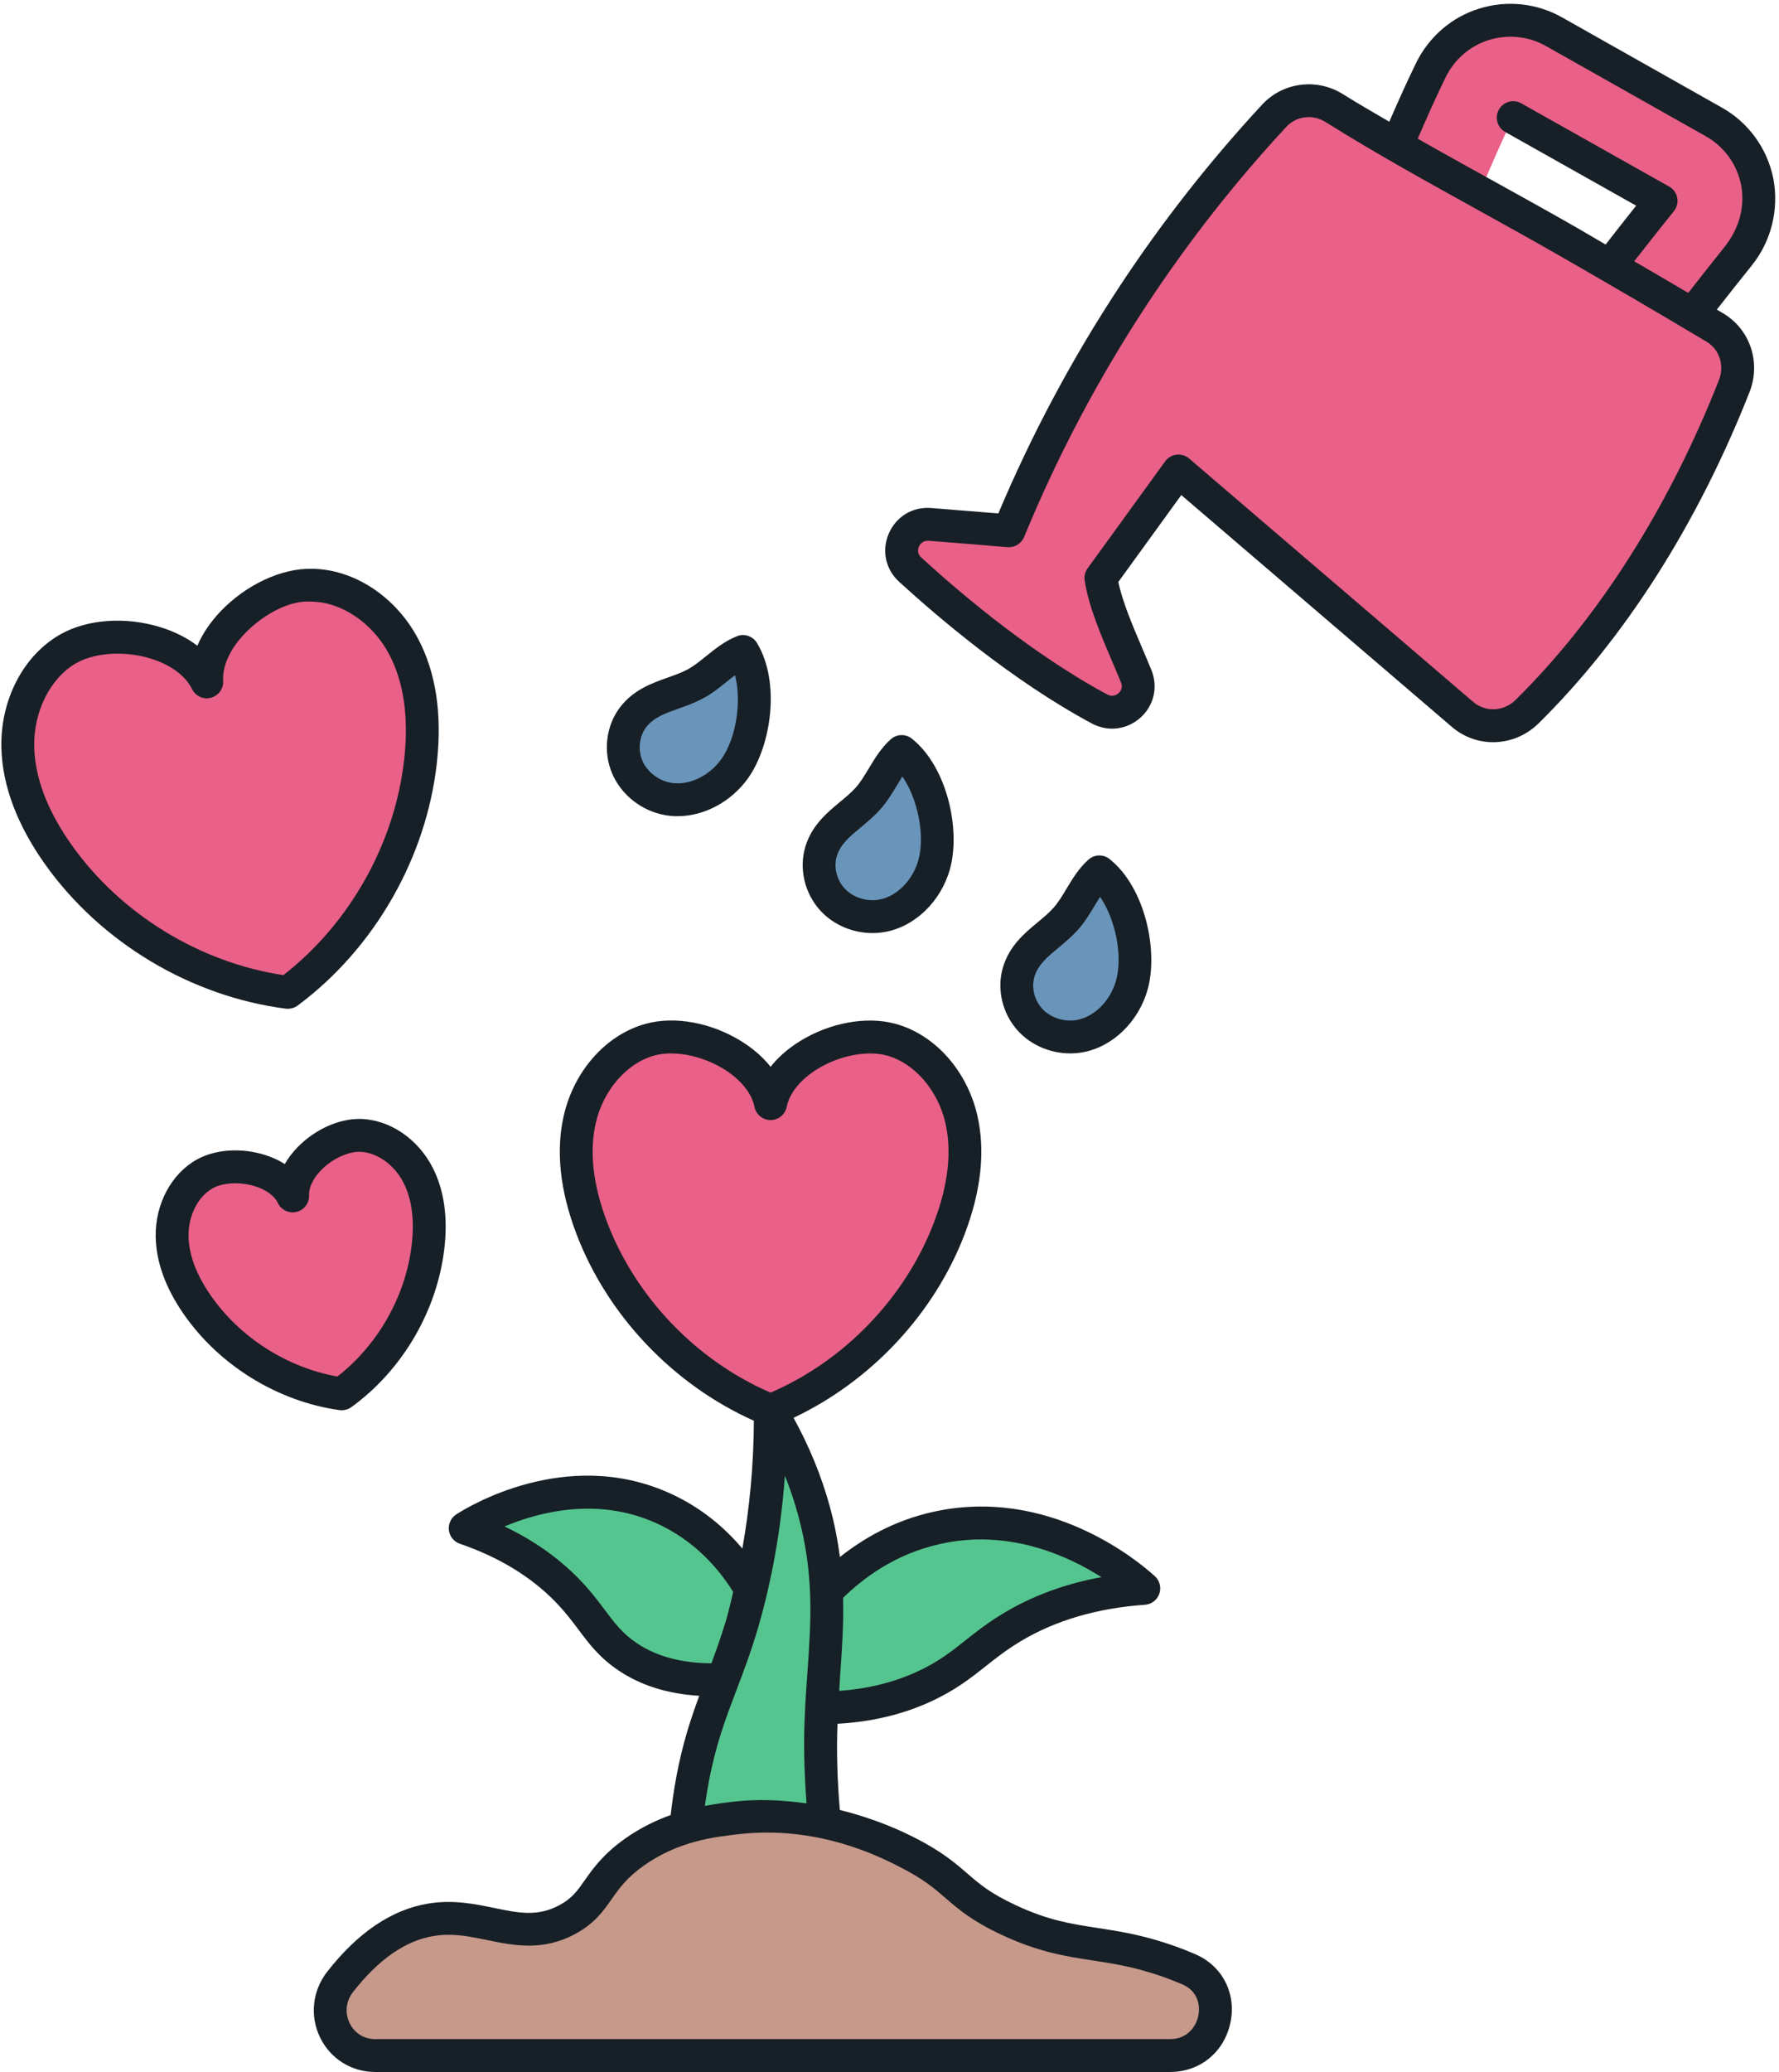 <?xml version="1.0" encoding="UTF-8"?><svg xmlns="http://www.w3.org/2000/svg" xmlns:xlink="http://www.w3.org/1999/xlink" height="504.5" preserveAspectRatio="xMidYMid meet" version="1.0" viewBox="73.3 3.7 433.4 504.5" width="433.4" zoomAndPan="magnify"><g><g><g id="change1_1"><path d="M362.886,483.134c10.88,4.72,7.28,21.04-4.56,21.04h-193.6c-9.28,0-14.24-10.64-8.56-17.92 c8.24-10.56,16-14.16,22.16-15.12c12.64-2,21.6,6.08,33.12,0c7.84-4.24,6.8-9.76,16.48-16.56c4.24-2.96,8.48-4.8,12.4-5.92 c4.8-1.44,9.12-2,12.4-2.32c7.92-0.88,15.12-0.24,21.36,1.04c9.52,2,16.64,5.52,20,7.2c13.04,6.56,11.76,10.4,24.8,16.56 c13.44,6.32,20.72,4.96,33.04,8.24C355.206,480.254,358.886,481.454,362.886,483.134z" fill="#C6998B"/></g><g id="change2_1"><path d="M341.126,216.014c6.96,5.52,10.32,18.88,7.92,27.44c-1.68,6.08-6.56,11.52-12.8,12.56 c-4.24,0.72-8.88-0.72-11.84-3.84c-2.96-3.12-4.16-7.92-2.88-12c1.92-5.92,7.52-8.4,11.36-12.72 C336.086,223.934,337.686,219.054,341.126,216.014z" fill="#6A95BA"/></g><g id="change2_2"><path d="M292.966,186.654c6.96,5.6,10.32,18.88,7.92,27.52c-1.68,6.08-6.56,11.44-12.8,12.48 c-4.24,0.72-8.88-0.64-11.84-3.84c-2.96-3.12-4.16-7.84-2.88-12c1.92-5.92,7.52-8.32,11.36-12.64 C287.926,194.654,289.526,189.694,292.966,186.654z" fill="#6A95BA"/></g><g id="change2_3"><path d="M254.326,162.334c4.56,7.68,3.12,21.28-2.08,28.56c-3.6,5.12-10.08,8.48-16.32,7.28 c-4.24-0.8-8.08-3.68-9.76-7.68c-1.76-3.92-1.2-8.8,1.44-12.24c3.76-4.88,9.92-5.28,15.04-8 C246.806,168.014,250.086,164.014,254.326,162.334z" fill="#6A95BA"/></g><g id="change3_1"><path d="M501.446,48.014c1.12,6.32-0.48,12.72-4.48,17.76c-3.76,4.72-7.6,9.44-11.36,14.48 c-6.64-4-13.36-7.92-20.16-11.84c4.32-5.52,8.56-10.88,12.56-15.84l-36.08-20.24c-2.88,5.92-5.52,12-8.08,18.16 c-6.72-3.68-13.52-7.44-20.24-11.36c2.64-6.24,5.36-12.32,8.32-18.4c2.56-5.28,7.2-9.36,12.88-11.12s11.92-1.12,17.12,1.84 l38.88,21.92C496.326,36.494,500.166,41.854,501.446,48.014z" fill="#E96088"/></g><g id="change3_2"><path d="M491.126,83.454c4.88,2.88,6.72,8.96,4.64,14.24c-11.44,29.12-28.24,57.44-50.48,79.28 c-4.24,4.24-11.04,4.64-15.68,0.64l-69.2-59.2c-5.76,7.76-13.2,18.16-18.88,26c1.12,7.36,5.44,16.16,8.56,24 c2.24,5.44-3.68,10.72-8.88,7.92c-15.76-8.48-32.56-21.44-46.16-34c-4.48-4-1.2-11.44,4.8-10.96c6.32,0.48,12.64,1.04,19.28,1.6 c6.8-16.64,16.48-36.4,30.24-57.36c11.52-17.44,23.44-32,34.32-43.76c3.84-4.08,9.92-4.8,14.64-1.84 c5.04,3.2,10.16,6.24,15.28,9.12c6.72,3.92,13.52,7.68,20.24,11.36c7.28,4.08,14.48,8,21.68,12.16c3.36,1.92,6.64,3.84,9.92,5.76 c6.8,3.92,13.52,7.84,20.16,11.84C487.446,81.294,489.286,82.334,491.126,83.454z" fill="#E96088"/></g><g id="change4_1"><path d="M351.926,390.414c-15.52,1.12-25.84,5.68-32.32,9.6c-8.4,5.12-11.68,9.92-21.12,14.32 c-9.76,4.48-18.96,5.28-25.04,5.28c0.48-9.76,1.6-18.72,1.12-28.56h0.08c4-4.16,13.04-12.24,26.8-15.36 C328.486,369.694,349.686,388.334,351.926,390.414z" fill="#55C58F"/></g><g id="change4_2"><path d="M256.246,390.574c-0.64,3.12-1.44,6-2.16,8.56c-1.6,5.2-3.2,9.52-4.72,13.6 c-6.32,0.32-15.2-0.32-23.12-5.6c-6.72-4.56-8.24-9.52-14.72-16.16c-4.72-4.88-12.32-10.88-24.88-15.2 c1.92-1.2,24.56-15.44,48-4.96C247.126,376.414,253.686,386.254,256.246,390.574z" fill="#55C58F"/></g><g id="change4_3"><path d="M256.246,390.574c2.72-11.2,4.96-25.68,4.8-43.44c3.2,5.28,7.6,13.52,10.56,24.48 c1.92,7.04,2.8,13.44,2.96,19.44c0.48,9.84-0.64,18.8-1.12,28.56c0,0.72-0.08,1.52-0.08,2.32c-0.32,6.96-0.24,15.44,0.72,25.44 c-6.24-1.28-13.44-1.92-21.36-1.04c-3.28,0.32-7.6,0.88-12.4,2.32c0.4-3.76,0.96-7.6,1.68-11.68c1.92-10.24,4.56-16.8,7.36-24.24 c1.52-4.08,3.12-8.4,4.72-13.6C254.806,396.574,255.606,393.694,256.246,390.574z" fill="#55C58F"/></g><g id="change3_3"><path d="M307.526,276.094c2,8.8,0.32,18.16-2.96,26.56c-7.6,20-23.76,36.48-43.52,44.48 c-19.84-8-36-24.48-43.6-44.48c-3.2-8.4-4.96-17.76-2.88-26.56c2.08-8.8,8.4-16.88,17.12-19.28c10.8-2.96,27.12,4.56,29.36,15.6 c2.16-11.04,18.48-18.56,29.28-15.6C299.046,259.214,305.446,267.294,307.526,276.094z" fill="#E96088"/></g><g id="change3_4"><path d="M175.206,289.854c2.72,5.36,3.04,11.6,2.32,17.6c-1.68,14.08-9.52,27.28-20.96,35.6 c-14.08-2-27.12-10-35.2-21.68c-3.44-4.96-6.08-10.64-6.16-16.64s2.72-12.32,8-15.2c6.48-3.68,18.24-1.36,21.36,5.36 c-0.32-7.44,9.04-14.96,16.48-14.8C167.046,280.254,172.406,284.494,175.206,289.854z" fill="#E96088"/></g><g id="change3_5"><path d="M171.686,161.214c4.4,8.32,5.12,18.24,4.08,27.6c-2.4,22.24-14.4,43.2-32.32,56.48 c-22.16-2.8-42.88-15.2-55.84-33.44c-5.52-7.68-9.68-16.64-10-26.08c-0.24-9.44,4.08-19.36,12.24-24.08 c10.24-5.84,28.72-2.56,33.84,8c-0.72-11.68,13.84-23.6,25.52-23.52C158.646,146.254,167.286,152.814,171.686,161.214z" fill="#E96088"/></g></g></g><g fill="#172026" id="change5_1"><path d="M505.339,47.268c-1.465-7.406-6.062-13.742-12.594-17.391L453.917,7.971 c-6.152-3.508-13.566-4.297-20.297-2.156c-6.602,2.023-12.172,6.812-15.293,13.133c-2.238,4.58-4.401,9.384-6.565,14.398 c-3.78-2.219-7.595-4.401-11.283-6.71c-6.367-4-14.645-2.922-19.691,2.531c-12.73,13.719-24.414,28.609-34.723,44.25 c-11.5,17.445-21.434,36.031-29.547,55.289c-5.566-0.461-10.953-0.891-16.352-1.313c-4.582-0.367-8.551,2.094-10.34,6.219 c-1.777,4.102-0.801,8.695,2.492,11.711c9.215,8.438,27.578,24.141,46.984,34.531c3.891,2.094,8.547,1.531,11.848-1.43 c3.273-2.938,4.32-7.469,2.672-11.539c-0.707-1.742-1.473-3.531-2.242-5.344c-2.363-5.539-4.797-11.25-5.836-16.148 c2.723-3.734,5.77-7.945,8.805-12.141l6.535-9.016l65.922,56.445c2.914,2.492,6.473,3.727,10.043,3.727 c3.984,0,7.98-1.539,11.078-4.586c20.953-20.633,38.719-48.516,51.387-80.648c2.836-7.211,0.156-15.266-6.379-19.164 c-0.52-0.31-1.068-0.619-1.589-0.929c2.749-3.514,5.539-7.023,8.581-10.821C504.812,62.385,506.714,54.752,505.339,47.268z M492.07,96.236c-12.258,31.102-29.395,58.031-49.551,77.883c-2.883,2.828-7.316,3.047-10.309,0.484l-69.215-59.266 c-0.727-0.625-1.652-0.961-2.602-0.961c-0.152,0-0.309,0.008-0.461,0.023c-1.109,0.133-2.109,0.719-2.77,1.617l-9.098,12.547 c-3.406,4.711-6.832,9.445-9.789,13.492c-0.625,0.852-0.887,1.914-0.727,2.961c0.945,6.234,3.855,13.062,6.672,19.664 c0.754,1.766,1.496,3.516,2.188,5.211c0.547,1.352-0.238,2.258-0.602,2.578c-0.375,0.344-1.398,1.031-2.727,0.336 c-13.812-7.398-29.922-19.258-45.363-33.391c-1.09-1-0.75-2.164-0.551-2.617c0.203-0.469,0.805-1.5,2.371-1.438 c6.316,0.5,12.621,1,19.211,1.562c1.746,0.125,3.375-0.844,4.039-2.461c8.121-19.758,18.203-38.813,29.957-56.641 c10.066-15.273,21.477-29.82,33.91-43.219c2.484-2.672,6.418-3.164,9.578-1.188c12.141,7.594,24.84,14.617,37.121,21.406 c6.746,3.734,13.496,7.469,20.199,11.312c12.043,6.914,23.875,13.828,35.484,20.75C492.191,88.76,493.464,92.697,492.07,96.236z M493.402,63.861c-2.903,3.622-5.857,7.368-8.808,11.154c-4.348-2.567-8.762-5.132-13.168-7.699 c3.319-4.246,6.571-8.377,9.66-12.197c0.742-0.914,1.039-2.109,0.82-3.266c-0.223-1.156-0.941-2.156-1.969-2.734l-36.02-20.258 c-1.934-1.102-4.371-0.406-5.449,1.523c-1.082,1.922-0.398,4.367,1.527,5.445l31.906,17.945c-2.4,3.013-4.919,6.24-7.443,9.468 c-2.332-1.348-4.571-2.699-6.92-4.046c-6.742-3.867-13.531-7.625-20.312-11.375c-6.118-3.38-12.34-6.821-18.533-10.355 c2.252-5.256,4.496-10.25,6.814-14.989c2.145-4.352,5.957-7.633,10.492-9.031c4.664-1.445,9.742-0.93,13.973,1.484l38.859,21.922 c4.496,2.508,7.648,6.867,8.648,11.906C498.425,53.924,497.113,59.213,493.402,63.861z"/><path d="M235.191,202.135c1.047,0.195,2.105,0.289,3.172,0.289c6.445,0,13.047-3.469,17.168-9.234 c5.66-7.93,7.953-23.398,2.191-32.93c-1.012-1.672-3.082-2.398-4.887-1.648c-2.91,1.141-5.234,3.016-7.484,4.82 c-1.578,1.273-3.066,2.477-4.613,3.297c-1.535,0.812-3.172,1.375-4.793,1.953c-3.875,1.375-8.262,2.938-11.516,7.133 c0,0,0,0-0.004,0c-3.512,4.539-4.277,10.938-1.953,16.305C224.699,197.252,229.574,201.096,235.191,202.135z M230.75,180.721 c1.82-2.352,4.625-3.344,7.871-4.5c1.988-0.703,3.98-1.43,5.859-2.43c2.227-1.172,4.086-2.672,5.891-4.125 c0.676-0.547,1.34-1.078,1.996-1.57c1.625,6.305,0.344,15.273-3.344,20.445c-2.98,4.172-8.043,6.523-12.367,5.734 c-2.992-0.562-5.68-2.656-6.844-5.336C228.648,186.252,229.027,182.947,230.75,180.721z"/><path d="M288.734,230.635c7.387-1.242,13.824-7.438,16.012-15.406c2.586-9.391-0.59-24.711-9.277-31.672 c-1.52-1.227-3.703-1.172-5.16,0.141c-2.336,2.078-3.871,4.633-5.355,7.102c-1.047,1.734-2.035,3.383-3.207,4.688 c-1.16,1.289-2.504,2.383-3.824,3.477c-3.164,2.625-6.746,5.602-8.359,10.672c-1.73,5.469-0.25,11.734,3.781,15.977 c3.203,3.367,7.816,5.266,12.52,5.266C286.82,230.877,287.781,230.791,288.734,230.635z M279.136,220.096 c-2.016-2.125-2.801-5.352-1.949-8.039c0.902-2.836,3.191-4.734,5.844-6.938c1.617-1.344,3.242-2.703,4.66-4.289 c1.688-1.875,2.922-3.922,4.117-5.914c0.445-0.742,0.887-1.469,1.332-2.156c3.691,5.359,5.578,14.227,3.895,20.344 c-1.363,4.953-5.32,8.914-9.629,9.641C284.375,223.252,281.148,222.213,279.136,220.096z"/><path d="M336.898,259.94c7.383-1.25,13.816-7.445,16.012-15.406c2.582-9.398-0.594-24.711-9.281-31.672 c-1.523-1.227-3.707-1.172-5.16,0.141c-2.336,2.078-3.871,4.625-5.355,7.094c-1.043,1.742-2.031,3.383-3.203,4.68 c-1.16,1.289-2.5,2.383-3.82,3.484c-3.164,2.625-6.754,5.609-8.363,10.68c-1.738,5.461-0.258,11.727,3.777,15.969 c3.207,3.367,7.82,5.266,12.523,5.266C334.984,260.174,335.945,260.096,336.898,259.94z M327.296,249.393 c-2.02-2.117-2.801-5.344-1.945-8.031c0.902-2.836,3.195-4.742,5.848-6.945c1.617-1.344,3.238-2.711,4.656-4.281 c1.688-1.875,2.922-3.93,4.113-5.914c0.449-0.742,0.887-1.469,1.332-2.156c3.691,5.359,5.578,14.227,3.898,20.344 c-1.363,4.945-5.328,8.914-9.633,9.641C332.566,252.565,329.316,251.51,327.296,249.393z"/><path d="M155.992,347.025c0.188,0.023,0.375,0.039,0.559,0.039c0.836,0,1.66-0.266,2.344-0.758 c12.336-8.93,20.797-23.273,22.629-38.375c0.934-7.734-0.004-14.43-2.793-19.898c-3.602-7.078-10.516-11.75-17.621-11.906 c-5.203-0.094-11.051,2.523-15.289,6.867c-1.27,1.305-2.32,2.688-3.141,4.117c-1.395-0.883-2.973-1.617-4.707-2.172 c-5.785-1.859-12.191-1.445-16.723,1.078c-6.203,3.453-10.137,10.812-10.02,18.742c0.09,6.148,2.387,12.508,6.828,18.898 C126.742,336.166,140.925,344.908,155.992,347.025z M125.14,293.002c1.449-0.805,3.395-1.211,5.469-1.211 c1.621,0,3.32,0.25,4.914,0.758c2.668,0.859,4.656,2.328,5.461,4.031c0.816,1.727,2.738,2.641,4.578,2.18 c1.852-0.461,3.121-2.156,3.035-4.062c-0.086-1.883,0.988-4.109,2.949-6.109c2.66-2.734,6.492-4.5,9.391-4.461 c4.129,0.094,8.418,3.117,10.668,7.531c2.051,4.031,2.715,9.18,1.973,15.305c-1.5,12.398-8.219,24.195-18.074,31.883 c-12.297-2.188-23.746-9.484-30.875-19.75c-3.52-5.062-5.336-9.922-5.398-14.453C119.156,299.69,121.531,295.01,125.14,293.002z"/><path d="M143.429,249.315c0.855,0,1.691-0.273,2.387-0.789c18.73-13.914,31.414-36.07,33.93-59.258 c1.277-11.711-0.246-21.789-4.531-29.938c-5.426-10.32-15.613-17.055-25.953-17.148c-7.402-0.164-16.074,3.906-22.242,10.383 c-2.5,2.625-4.398,5.453-5.645,8.352c-2.504-1.914-5.543-3.453-9.004-4.516c-8.547-2.648-17.934-1.945-24.484,1.82 c-8.973,5.141-14.562,16-14.246,27.656c0.254,9.188,3.852,18.719,10.695,28.328c13.543,18.992,35.441,32.102,58.586,35.078 C143.089,249.307,143.261,249.315,143.429,249.315z M90.851,209.565c-5.906-8.289-9.008-16.336-9.211-23.906 c-0.238-8.617,3.871-16.859,10.223-20.5c2.668-1.523,6.273-2.312,10.07-2.312c2.688,0,5.473,0.391,8.082,1.195 c4.82,1.484,8.488,4.188,10.059,7.414c0.836,1.719,2.781,2.641,4.609,2.117c1.844-0.477,3.094-2.195,2.98-4.102 c-0.207-3.586,1.668-7.734,5.148-11.391c4.551-4.773,11.062-8.328,16.375-7.898c7.32,0.062,14.938,5.234,18.945,12.867 c3.531,6.719,4.762,15.25,3.66,25.359c-2.219,20.469-13.191,40.055-29.457,52.711C121.957,238.041,102.808,226.33,90.851,209.565z"/><path d="M164.71,508.174h193.637c7.32,0,13.238-4.859,14.723-12.086c1.461-7.102-2-13.773-8.609-16.609 c-3.742-1.609-7.605-2.945-11.477-3.969c-4.68-1.242-8.59-1.836-12.375-2.414c-6.414-0.977-11.957-1.828-20.016-5.609 c-6.152-2.891-8.711-5.109-11.672-7.672c-2.91-2.516-6.207-5.367-13.02-8.812c-6.003-3.03-12.01-5.115-18.002-6.634 c-0.618-7.248-0.828-14.284-0.567-20.975c8.146-0.448,15.833-2.223,22.839-5.461c5.953-2.758,9.68-5.711,13.285-8.562 c2.426-1.922,4.934-3.906,8.215-5.898c8.547-5.195,18.832-8.234,30.566-9.055c1.598-0.109,2.977-1.164,3.5-2.68 c0.527-1.508,0.102-3.188-1.082-4.266c-4.082-3.719-25.863-21.953-54.074-15.664c-9.58,2.137-17.043,6.54-22.658,10.987 c-0.508-3.883-1.273-7.931-2.456-12.268c-2.042-7.479-5.044-14.724-8.842-21.627c18.851-8.916,34.29-25.306,41.709-44.787 c4.02-10.57,5.047-20.289,3.051-28.891c-2.539-10.93-10.387-19.672-19.988-22.266c-7.008-1.891-15.914-0.273-23.215,4.242 c-2.895,1.797-5.305,3.906-7.152,6.234c-1.852-2.328-4.262-4.445-7.156-6.234c-7.309-4.523-16.211-6.172-23.211-4.242 c-9.605,2.594-17.453,11.336-19.996,22.266c-1.992,8.602-0.965,18.32,3.055,28.891c7.621,20.007,23.69,36.769,43.242,45.502 c-0.058,10.697-1.025,21.089-2.81,31.118c-4.191-4.967-9.982-10.03-17.862-13.55c-25.223-11.273-49.195,3.516-51.844,5.242 c-1.285,0.836-1.98,2.328-1.789,3.844c0.188,1.523,1.227,2.797,2.676,3.297c9.473,3.234,17.32,8.008,23.324,14.188 c2.371,2.453,4.031,4.664,5.637,6.805c2.617,3.484,5.09,6.781,9.758,9.898c5.52,3.698,12.133,5.683,19.605,6.125 c-2.102,5.678-4.053,11.564-5.578,19.665c-0.634,3.452-1.062,6.492-1.394,9.366c-3.569,1.279-7.318,3.078-11.028,5.688 c-5.422,3.82-7.914,7.367-9.918,10.219c-1.793,2.562-3.09,4.406-6.191,6.055c-5.344,2.859-9.98,1.875-15.844,0.672 c-4.652-0.969-9.918-2.062-15.98-1.094c-8.918,1.438-17.234,7.031-24.719,16.625c-3.617,4.633-4.273,10.773-1.711,16.031 C153.816,504.971,158.957,508.174,164.71,508.174z M302.324,379.619c16.59-3.727,30.934,2.758,39.316,8.07 c-8.953,1.641-17.031,4.641-24.117,8.938c-3.711,2.25-6.414,4.398-9.031,6.469c-3.535,2.797-6.59,5.219-11.68,7.57 c-5.839,2.703-12.251,4.237-19.064,4.708c0.087-1.312,0.148-2.671,0.24-3.966c0.443-6.226,0.861-12.292,0.705-18.672 C283.664,387.861,291.447,382.041,302.324,379.619z M221.199,301.268c-3.445-9.062-4.367-17.211-2.738-24.234 c1.855-7.977,7.598-14.547,14.293-16.359c1.223-0.328,2.578-0.492,4.004-0.492c4.16,0,8.945,1.367,12.906,3.82 c4.066,2.516,6.777,5.859,7.445,9.188c0.375,1.867,2.016,3.211,3.922,3.211s3.547-1.344,3.922-3.219 c0.664-3.32,3.375-6.664,7.438-9.18c5.32-3.297,12.117-4.617,16.918-3.328c6.691,1.812,12.434,8.383,14.289,16.359 c1.629,7.023,0.707,15.172-2.738,24.234c-6.984,18.336-21.805,33.742-39.828,41.5C243.003,335.01,228.183,319.604,221.199,301.268z M220.695,395.752c-1.672-2.227-3.566-4.758-6.293-7.57c-5.027-5.172-11.121-9.469-18.191-12.828 c8.332-3.5,22.551-7.258,36.816-0.875c9.552,4.27,15.409,11.234,18.892,16.82c-0.547,2.226-1.029,4.484-1.665,6.664 c-1.213,4.058-2.433,7.455-3.642,10.706c-7.089-0.041-13.218-1.588-18.108-4.862C224.968,401.447,223.082,398.932,220.695,395.752z M245.945,437.705c1.754-9.305,4.047-15.336,6.703-22.32c1.719-4.516,3.492-9.18,5.277-15.164 c3.453-11.828,5.656-24.305,6.594-37.234c1.262,3.164,2.34,6.383,3.23,9.648c3.945,14.477,3.125,26.008,2.258,38.203 c-0.254,3.57-0.512,7.188-0.656,10.898c-0.32,6.689-0.1,13.788,0.434,21.043c-5.859-0.817-11.697-1.102-17.473-0.45 c-2.028,0.23-4.534,0.535-7.298,1.057C245.272,441.597,245.575,439.722,245.945,437.705z M159.312,488.697 c6.203-7.953,12.828-12.539,19.684-13.641c1.223-0.195,2.41-0.281,3.582-0.281c3.23,0,6.301,0.633,9.504,1.297 c6.25,1.297,13.336,2.758,21.227-1.438c4.789-2.547,6.922-5.578,8.98-8.516c1.816-2.586,3.695-5.266,7.973-8.273 c8.402-5.914,17.156-6.906,22.949-7.562c19.211-2.203,34.168,5.375,39.082,7.859c5.93,3,8.586,5.297,11.395,7.727 c3.125,2.703,6.352,5.492,13.504,8.852c9.109,4.281,15.77,5.297,22.211,6.281c3.574,0.547,7.27,1.109,11.539,2.242 c3.492,0.922,6.98,2.125,10.363,3.578c3.73,1.602,4.477,5.008,3.93,7.656c-0.539,2.625-2.668,5.695-6.887,5.695H164.71 c-2.711,0-5.039-1.445-6.223-3.875C157.257,493.775,157.566,490.932,159.312,488.697z"/></g></svg>